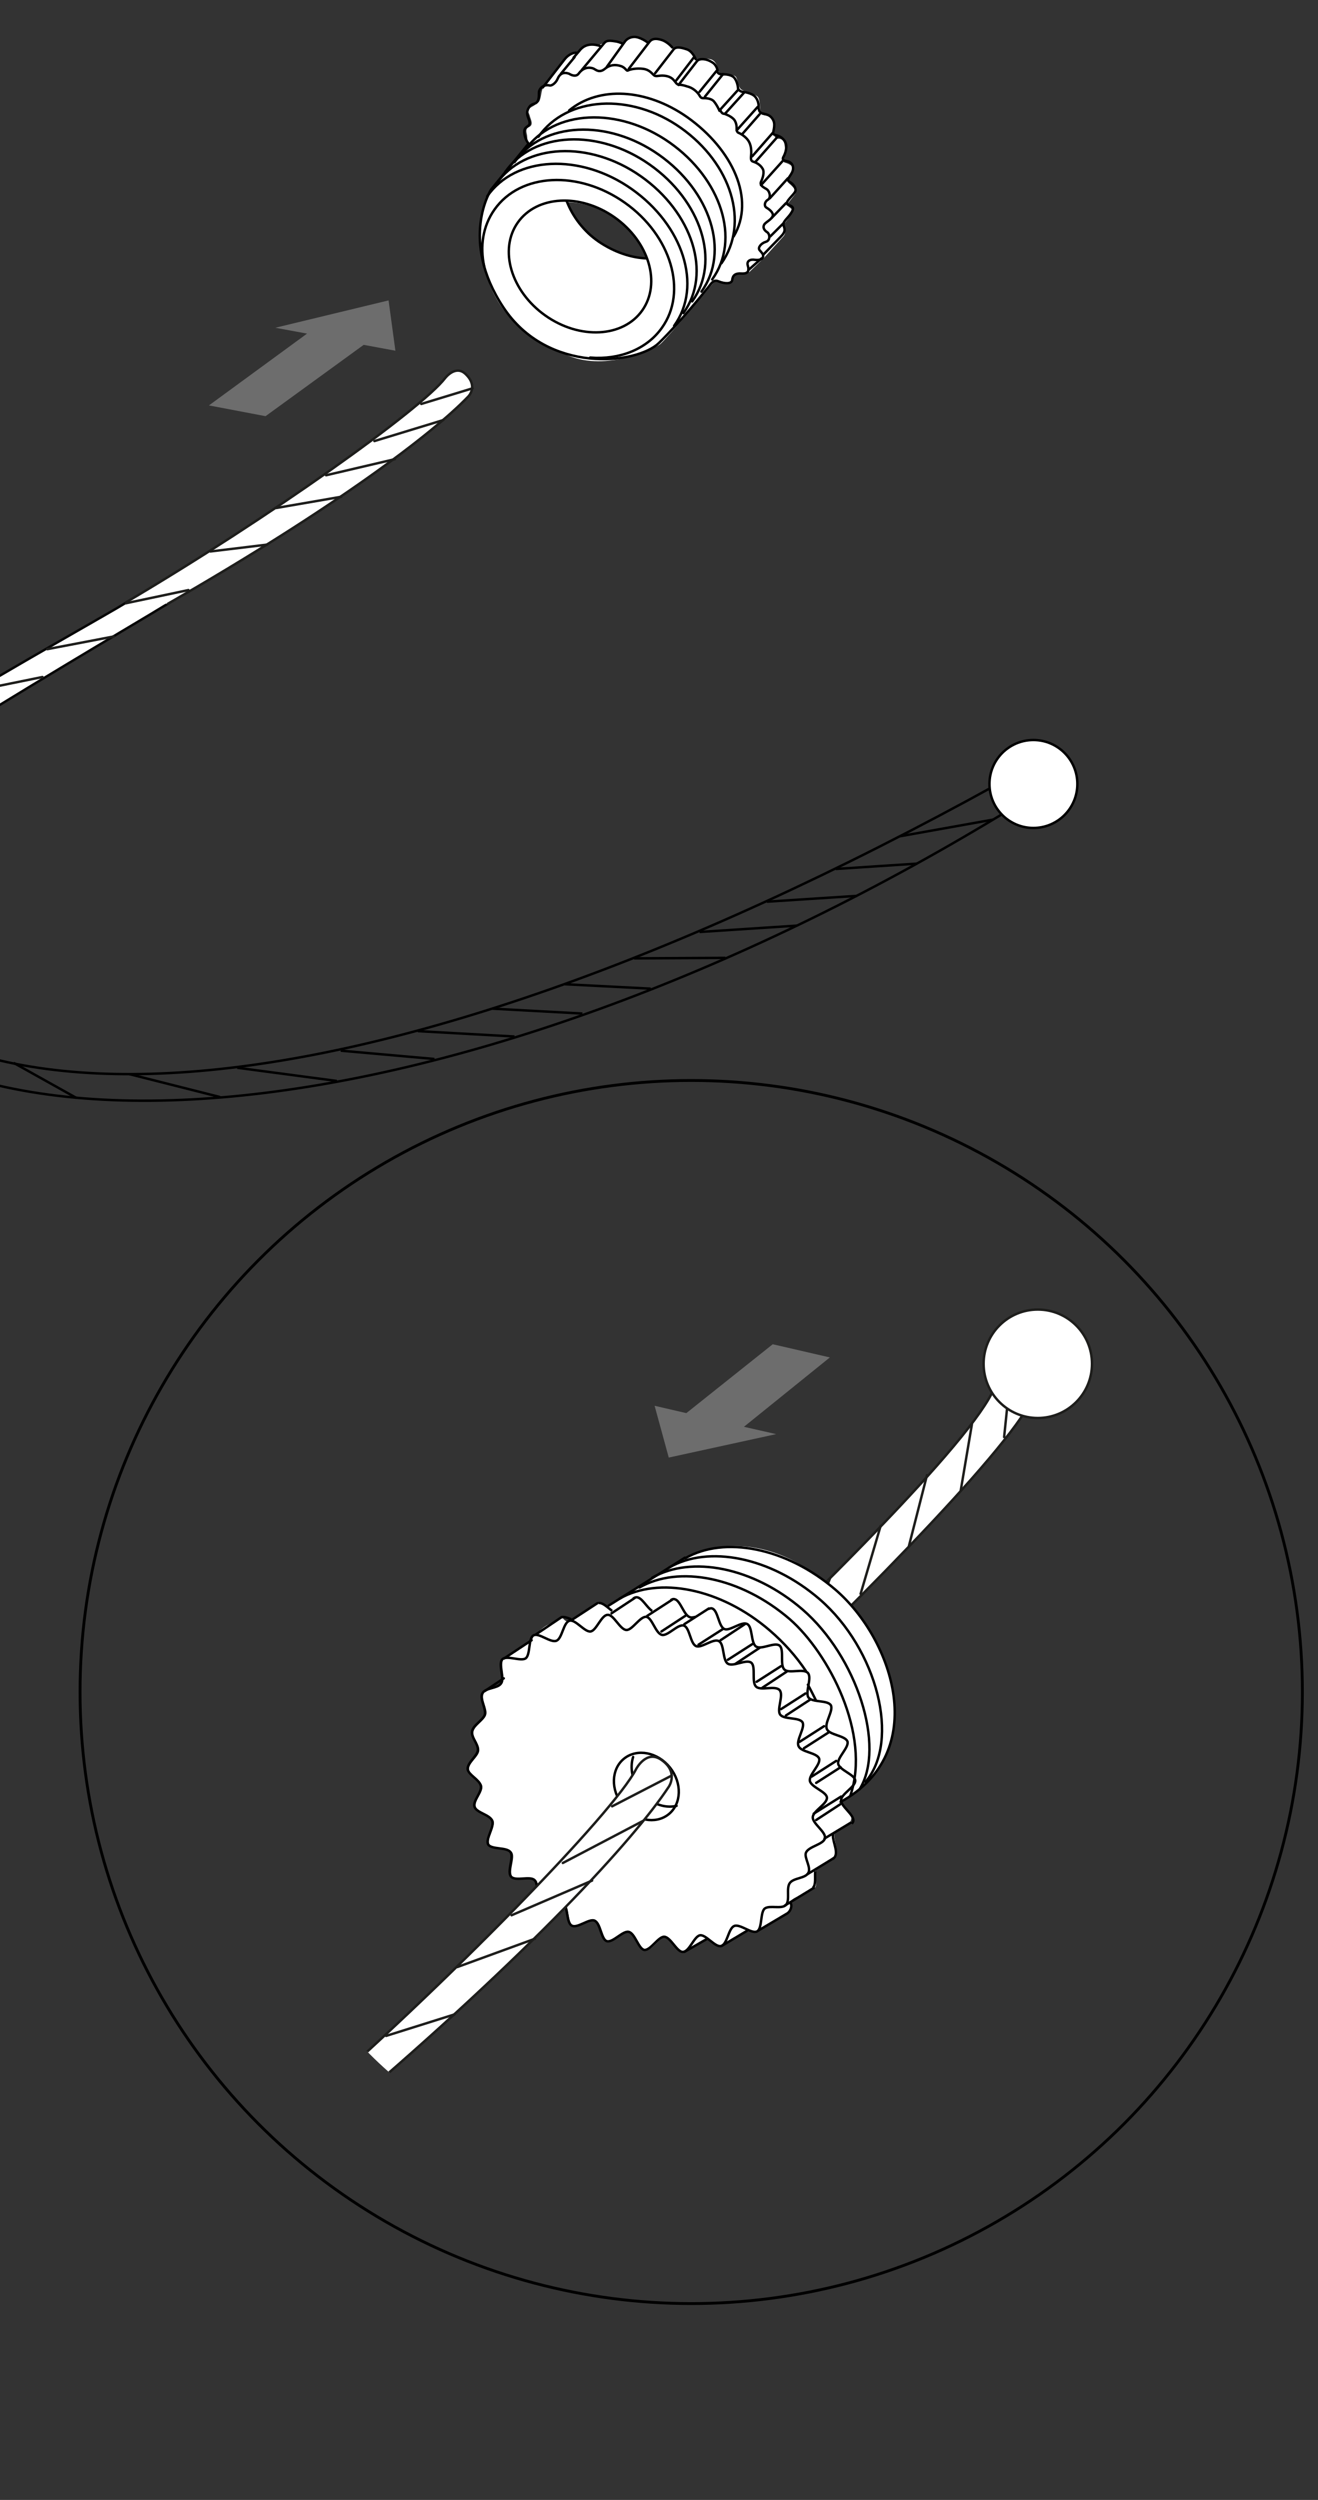 <?xml version="1.0" encoding="utf-8"?>
<!-- Generator: $$$/GeneralStr/196=Adobe Illustrator 27.6.0, SVG Export Plug-In . SVG Version: 6.00 Build 0)  -->
<svg version="1.1" id="Ebene_2_00000182498870091850316810000012773059943483318168_"
	 xmlns="http://www.w3.org/2000/svg" xmlns:xlink="http://www.w3.org/1999/xlink" x="0px" y="0px" width="270px" height="511.8px"
	 viewBox="0 0 270 511.8" style="enable-background:new 0 0 270 511.8;" xml:space="preserve">
<rect x="0" y="0" width="270" height="511.8" fill="#333333" stroke="none"/>
<style type="text/css">
	.st0{fill:#FFFFFF;}
	.st1{fill:none;stroke:#000000;stroke-width:0.5;stroke-linecap:round;stroke-linejoin:round;stroke-miterlimit:10;}
	.st2{fill:none;stroke:#1D1D1B;stroke-width:0.5;stroke-linecap:round;stroke-linejoin:round;stroke-miterlimit:10;}
	.st3{fill:#FFFFFF;stroke:#070707;stroke-width:0.5;stroke-linecap:round;stroke-linejoin:round;stroke-miterlimit:10;}
	.st4{fill:#FFFFFF;stroke:#1D1D1B;stroke-width:0.5;stroke-linecap:round;stroke-linejoin:round;stroke-miterlimit:10;}
	.st5{fill:none;stroke:#000000;stroke-width:0.5;stroke-miterlimit:10;}
	.st6{fill:#FFFFFF;stroke:#000000;stroke-width:0.5;stroke-miterlimit:10;}
	.st7{clip-path:url(#SVGID_00000134939433535374693220000003387772108317513620_);}
	.st8{fill:none;stroke:#000000;stroke-width:0.5;stroke-linecap:round;stroke-miterlimit:10;}
	.st9{fill:none;stroke:#000000;stroke-width:0.583;stroke-miterlimit:10;}
	.st10{fill:#6D6D6D;}
</style>
<g>
	<path class="st0" d="M161.7,37.6c-0.7-0.6,0-1.2,0.7-2.3c0.7-1.1-0.8-1.8-1.6-2c-0.9-0.2,0.1-2,0-3c-0.1-1-0.2-1.9-1.4-1.9
		c-1.2-0.1-0.9-1.8-0.8-3.3c0.2-1.5-1.7-1.3-2.4-1.6c-0.8-0.2-0.2-3.2-1.1-3.8c-0.8-0.6-2.3-0.9-3.1-1.3c-0.8-0.4-0.8-1.9-1.2-2.6
		c-0.4-0.7-2.1-0.3-2.9-0.3c-0.8-0.1-0.7-2.5-1.9-3.2c-1.2-0.7-3.4,0.2-3.4,0.2s-0.2-1.5-1.6-2.4c-1.5-0.9-3.2-0.2-3.2-0.2
		s-0.3-0.9-1.8-1.7s-3.3,0.6-3.3,0.6s-0.1-0.5-2.2-1c-2.1-0.5-2.9,1.6-2.9,1.6s-1.2-1.4-2.4-1.1c-1.2,0.3-2.4,0.9-2.4,0.9
		s-1.7-0.5-2.9,0.2c-1.2,0.6-1.7,1.4-1.7,1.4s-0.9-0.2-2.1,0.8c-1.2,0.9-4.1,5.6-4.8,6.3c-0.5,0.6-0.4,2.8-1.1,3.1
		c-0.8,0.3-0.1,0.3-1.3,0.9c-1.2,0.7-0.7,0.8-0.4,1.7c0.2,0.9,0.9,1.9-0.1,2.4c-1,0.4-0.4,1.4-0.4,1.9c0,0.5,0.2,1.9,0.2,1.9
		l-5.2,5.9c0,0-4.3,4.7-4.5,11.1c-0.2,6.4,1.1,14.3,8.6,20.9c0,0,1.4,1.8,9.3,5.1s17.6-1.4,18.8-2.3c1.2-0.9,11.2-12.9,11.2-12.9
		s2,0.4,2.8,0.4c0.8,0,0.8-1.5,1.9-1.9c1.1-0.4,2.4-0.4,2.4-0.4l3-2.9c0,0,3-3.3,3.9-4.3c1-1,0-2.3,0-2.3s2-2.6,2-3
		c0-0.4-1.3-1.2-1.3-1.2s1.4-1.7,1.8-2.3C163.3,39.1,162.4,38.2,161.7,37.6z M123.4,50.1c-5.3-2.7-7.1-8.7-7.1-8.7s4.2-0.1,9.1,2.6
		c4.9,2.7,7.3,9.1,7.3,9.1S128.7,52.8,123.4,50.1z"/>
	<g>
		<g>
			<path class="st1" d="M100.4,39.1"/>
		</g>
		<g>
			<path class="st1" d="M119.2,14.3l4.6-5.5c0.5-0.6,1.2-0.5,2.5-0.3c0.5,0.1,1.2,0.4,1.2,0.4"/>
			<path class="st1" d="M124,13.6"/>
			<line class="st1" x1="114.9" y1="15.1" x2="117.7" y2="11.7"/>
			<path class="st1" d="M111.2,17.9l4.5-5.8c0.7-0.9,1.8-1.4,2.4-1.3"/>
			<path class="st1" d="M124.3,13.7l3.8-5.3c0.5-0.6,1.5-1.1,2.7-0.7c1.2,0.4,2,1.1,2,1.1"/>
			<path class="st1" d="M128.7,14.1"/>
			<path class="st1" d="M128.8,14.1l4.3-5.6c0.5-0.6,1.3-0.7,2.5-0.3s2.1,1.5,2.1,1.5"/>
			<path class="st1" d="M134.2,15"/>
			<path class="st1" d="M134.2,15l3.8-4.9c0.5-0.6,1.5-0.4,2.7,0s1.8,2,1.8,2"/>
			<path class="st1" d="M139,17.3"/>
			<path class="st1" d="M151.2,18.1c0,0-0.1-1.4-0.8-2.2c-0.7-0.8-2.6-0.7-2.6-0.7c-0.4,0-0.9-0.2-0.8-0.7c0,0-0.1-1.2-1.2-1.8
				c-1.1-0.7-2.5-0.8-3-0.2l-3.8,4.9c0,0,0.3-0.2,1.8,0.3c1.6,0.4,2.4,1.7,2.4,1.7c0.3,0.5,0.4,0.7,0.9,0.7c0,0,1.4-0.1,2.1,0.6
				c0.7,0.8,1.2,2,1.2,2"/>
			<line class="st1" x1="142.1" y1="11.8" x2="138.5" y2="16.5"/>
			<line class="st1" x1="143.3" y1="18.8" x2="146.8" y2="14.5"/>
			<line class="st1" x1="144.4" y1="19.8" x2="148.1" y2="15.2"/>
			<path class="st1" d="M156.9,49.5"/>
			<path class="st1" d="M151.2,18.1c0.1,0.4,0.6,0.7,1,0.7c0,0,1.8,0.2,2.5,1c0.7,0.8,0.7,1.8,0.7,1.8c0,0.5,0,1.4,0.7,1.6
				s1.7,0.2,2.3,1.4c0.6,1.2-0.3,2.7,0.1,2.9c0.6,0.3,1.4,0.2,2.2,1.3c0.8,1.1,0.1,2.7-0.1,3.1c-0.2,0.4-0.6,0.9,0.6,1.1
				c1.2,0.2,1.5,1.3,1.1,2.2s-1.3,1.6-0.6,2c0.8,0.4,1.5,1.4,1.2,2c-0.2,0.6-2.2,2.2-1.6,2.6s1.6,0.4,0.9,1.6
				c-0.7,1.2-1.7,1.8-1.7,2.5"/>
			<line class="st1" x1="148.6" y1="23.2" x2="152.4" y2="19"/>
			<line class="st1" x1="150.9" y1="26.7" x2="155.2" y2="21.9"/>
			<line class="st1" x1="152.1" y1="27.4" x2="155.6" y2="23.4"/>
			<line class="st1" x1="154.1" y1="32" x2="158.3" y2="27.2"/>
			<line class="st1" x1="154.7" y1="33.2" x2="159.2" y2="28.1"/>
			<line class="st1" x1="155.9" y1="37.9" x2="160.3" y2="33"/>
			<line class="st1" x1="157.7" y1="40.6" x2="161.4" y2="36.5"/>
			<line class="st1" x1="158.1" y1="44.6" x2="161" y2="41.6"/>
			<line class="st1" x1="157.8" y1="48.4" x2="160.5" y2="45.7"/>
			<line class="st1" x1="153.3" y1="55.3" x2="156" y2="52.9"/>
			<line class="st1" x1="147.4" y1="22.6" x2="151.2" y2="18.4"/>
			<path class="st1" d="M160.5,46.1c0.2,0.7,0.6,1.2-0.6,2.4l-3.6,3.7"/>
			<path class="st1" d="M108.1,29.6c0,0-3,3.7-7.5,9.2c0,0-6.6,10.3,2.5,24.1s27.4,11.7,31.9,7.3c4.5-4.4,9.6-10.8,9.6-10.8
				c1.1-1.2,1.4-2.3,2.6-1.8c1.2,0.5,2.7,0.6,2.8-0.3c0.1-0.9,0.6-1.4,1.9-1.3c1.4,0.1,1.6-0.6,1.3-1.6c-0.3-0.9,0.4-1.4,1.5-1.2
				c1.1,0.1,1.5-0.2,1.6-0.6c0.2-0.5-0.3-0.9-0.7-1.4c-0.4-0.5,0.3-1.4,1.3-1.7c1-0.3,0.8-1.7,0.2-2c-0.6-0.4-0.9-1-0.5-1.6
				c0.4-0.5,1.5-1,1.7-1.7c0.2-0.7-0.8-1.4-1.3-1.7c-0.5-0.3-0.4-1.2,0.3-1.6s0.4-1.8-0.3-2.2s-1.4-0.8-1.1-1.5
				c0.3-0.6,0.8-2,0.3-2.7c-0.4-0.7-1.2-1.2-1.9-1.4c-0.7-0.2-0.4-1-0.4-1.9c0-0.4,0-1.5-0.6-2.4c-0.6-0.9-1.7-1.5-2-1.6
				c-0.3-0.1-0.4-0.5-0.4-0.8c0,0,0.1-1.1-0.5-1.9c-0.7-0.8-2-1.2-2-1.2c-0.5,0-0.6-0.3-0.9-0.8"/>
			<path class="st1" d="M139,17.3c-0.4,0-0.6-0.5-0.9-0.8c-0.3-0.4-0.9-0.9-2-1c-1.1-0.1-1.5,0.2-2,0c-0.5-0.3-0.9-1.2-2.3-1.4
				c-1.4-0.2-2.7,0.1-3.1,0.3c-0.4,0.3-0.5-0.6-1.6-0.9c-1-0.3-2.1-0.3-3.2,0.6c-1.1,0.9-1.8,0.2-2.2,0c-0.3-0.2-1.9-0.7-3.1,0.9
				c-0.6,0.9-1.7,0.3-2,0.1c-1.1-0.4-1.9-0.1-2.4,1.1c-0.3,0.7-1.1,1.4-1.6,1.3c-1.2-0.3-2.2,0.6-2.2,1.5c0,0.6,0,1.2-0.2,1.6
				c-0.5,1-1.2,0.3-1.9,1.5c-0.8,1.4,0.2,2.1,0.2,3.1c0,0.8-1.1,0.6-1.1,1.8c0,1.3,0.8,2.3,0.8,2.3"/>
			<path class="st1" d="M117.5,11.8l1.2-1.4c0.9-1.2,2.3-1.6,4.2-1"/>
		</g>
		<ellipse transform="matrix(0.577 -0.817 0.817 0.577 5.665 120.11)" class="st1" cx="118.8" cy="54.6" rx="12.3" ry="15.6"/>
		<path class="st1" d="M99.2,54.6c-0.9-4.2-0.3-8.3,2.1-11.7c5.3-7.5,17.2-8.1,26.7-1.4c9.5,6.7,12.9,18.2,7.6,25.6
			c-3.1,4.4-8.7,6.6-14.7,6.1"/>
		<path class="st1" d="M99.8,40.2c5.8-8.3,19.1-8.9,29.6-1.5s14.6,19.8,8.7,28"/>
		<path class="st1" d="M101.7,37.6c5.8-8.3,19.1-8.9,29.6-1.5s14.6,19.8,8.7,28"/>
		<path class="st1" d="M103.5,35.2c5.8-8.3,19.1-8.9,29.6-1.5s14.6,19.8,8.7,28"/>
		<path class="st1" d="M105.4,33.2c5.8-8.3,19.1-8.9,29.6-1.5s14.6,19.8,8.7,28"/>
		<path class="st1" d="M107.6,30.7c5.8-8.3,19.1-8.9,29.6-1.5s14.6,19.8,8.7,28"/>
		<path class="st1" d="M110.3,28c5.8-8.3,18.9-9.1,29.2-1.8c10.3,7.3,14.1,19.4,8.3,27.7"/>
		<path class="st1" d="M116.6,22.6c6.1-5,15.8-4.5,24.2,1.4c9.3,6.6,14,16.8,9.5,24.4"/>
		<path class="st1" d="M132.5,52.9c-3.2-0.1-6.7-1.3-9.8-3.4c-3.2-2.2-5.4-5.2-6.6-8.3"/>
	</g>
</g>
<g>
	<g>
		<g>
			<g>
				<g>
					<path class="st2" d="M-71.8,192.5"/>
					<path class="st2" d="M-57.2,173.7"/>
				</g>
			</g>
			<g>
				<g>
					<path class="st3" d="M-87.5,195.3c39.7-31.1,107.1-68,113.3-71.9c6.2-3.9,16.8-5.3,10.3-0.9c-6.5,4.4-76.7,44.1-126.3,82.5"/>
				</g>
				<g>
					<path class="st2" d="M1.7,354.3"/>
					<line class="st2" x1="-63.2" y1="185.4" x2="-81.5" y2="190.7"/>
					<line class="st2" x1="-48.8" y1="175.5" x2="-68.6" y2="181.5"/>
					<line class="st2" x1="-36.4" y1="167" x2="-49.8" y2="169.1"/>
					<line class="st2" x1="-21.5" y1="157.3" x2="-33.1" y2="158.3"/>
					<line class="st2" x1="-7.1" y1="148.3" x2="-19.8" y2="150.2"/>
					<line class="st2" x1="8.7" y1="138.6" x2="-5.1" y2="141.4"/>
					<line class="st2" x1="23.3" y1="130.3" x2="9.7" y2="132.9"/>
					<path class="st2" d="M-54.2,169"/>
				</g>
			</g>
		</g>
		<g>
			<path class="st4" d="M26,123.2C55,106.1,86.3,83.8,91.2,77.4c0,0,2.2-2.9,4.3-0.7c2.5,2.5,0.4,4.5,0.4,4.5
				c-7.3,7.6-27.2,22.7-61.5,42.4"/>
			<path class="st4" d="M8.8,133.4"/>
			<g>
				<line class="st2" x1="54.7" y1="111.5" x2="43.1" y2="112.9"/>
				<line class="st2" x1="69.9" y1="101.7" x2="56.6" y2="104"/>
				<line class="st2" x1="80.9" y1="94" x2="66.8" y2="97.3"/>
				<line class="st2" x1="90.8" y1="86" x2="76.7" y2="90.3"/>
				<line class="st2" x1="96.8" y1="79.5" x2="86.3" y2="82.7"/>
			</g>
		</g>
		<line class="st2" x1="38.6" y1="120.8" x2="25.8" y2="123.5"/>
	</g>
</g>
<g>
	<g>
		<g>
			<g>
				<path class="st5" d="M-22.7,218.1"/>
			</g>
		</g>
		<g>
			<g>
				<path class="st5" d="M-7.9,228.5"/>
				<path class="st5" d="M-9.4,212.6"/>
			</g>
		</g>
		<g>
			<g>
				<path class="st5" d="M-33.2,217.6"/>
				<path class="st5" d="M-34.7,201.6"/>
			</g>
		</g>
		<g>
			<g>
				<path class="st5" d="M-42.8,182.9c20.9,53.9,114.3,51,247.4-22.5c0,0-1.9,5.3,8.1,1.7c-109.7,69.1-227.3,85.3-256.9,30"/>
			</g>
			<g>
				<line class="st5" x1="26.5" y1="219.9" x2="45.1" y2="224.6"/>
				<line class="st5" x1="2.8" y1="217.6" x2="15.7" y2="224.8"/>
				<line class="st5" x1="48.6" y1="218.6" x2="69" y2="221.3"/>
				<line class="st5" x1="69.8" y1="215.1" x2="89" y2="216.8"/>
				<line class="st5" x1="85.6" y1="211.1" x2="105.4" y2="212.2"/>
				<line class="st5" x1="100.9" y1="206.5" x2="119.3" y2="207.5"/>
				<line class="st5" x1="115.7" y1="201.5" x2="133.3" y2="202.4"/>
				<line class="st5" x1="129.9" y1="196.2" x2="148.6" y2="196.1"/>
				<line class="st5" x1="143.3" y1="190.8" x2="163.2" y2="189.5"/>
				<line class="st5" x1="157.1" y1="184.6" x2="175.6" y2="183.4"/>
				<line class="st5" x1="171.2" y1="177.9" x2="187.9" y2="176.8"/>
				<line class="st5" x1="184.4" y1="171.2" x2="203.4" y2="167.8"/>
				<line class="st1" x1="-17.3" y1="210.9" x2="-7.4" y2="220.7"/>
				<line class="st5" x1="-33.1" y1="198.8" x2="-24.9" y2="212.7"/>
				<path class="st5" d="M-33.2,205.6"/>
			</g>
		</g>
	</g>
	<circle class="st6" cx="211.7" cy="160.5" r="9"/>
</g>
<g>
	<g>
		<g>
			<g>
				<path class="st4" d="M131.3,360.4c31-29,65.8-63.1,71.9-75.2c0,0,2.1-4.2,5.3-2c3.7,2.5,1.6,5.6,1.6,5.6
					c-9.1,14.3-43.6,48.2-71.4,74.6"/>
				<line class="st2" x1="140.7" y1="361.3" x2="148.2" y2="344.2"/>
				<line class="st2" x1="152.6" y1="349.9" x2="158.7" y2="334.3"/>
				<line class="st2" x1="163.8" y1="339.2" x2="170" y2="323.2"/>
				<line class="st2" x1="176.3" y1="326.3" x2="180.4" y2="312.4"/>
				<line class="st2" x1="186.2" y1="316.5" x2="189.9" y2="302"/>
				<line class="st2" x1="196.8" y1="305.2" x2="199.1" y2="291.6"/>
				<line class="st2" x1="205.7" y1="294.2" x2="206.9" y2="282.6"/>
			</g>
			<circle class="st4" cx="212.6" cy="279.2" r="11.1"/>
		</g>
		<g>
			<g>
				<defs>
					<circle id="SVGID_1_" cx="132.5" cy="364" r="80.1"/>
				</defs>
				<clipPath id="SVGID_00000170268334488411119650000008040338279421376413_">
					<use xlink:href="#SVGID_1_"  style="overflow:visible;"/>
				</clipPath>
				<g style="clip-path:url(#SVGID_00000170268334488411119650000008040338279421376413_);">
					<g>
						<path class="st0" d="M166.6,322c-13.4-9.5-24.8-3.8-24.8-3.8l-17.6,10.7c0,0,0,0-0.8-0.5c-0.8-0.5-1.4,0-1.4,0s-3.9,2.5-5,3.3
							s-1.8-0.6-1.8-0.6s-0.5,0.2-2.9,1.5c-1.2,0.6-2,1.5-2.6,2.1c0,0-0.1,0-0.1,0c-0.3,0.2-0.5,0.6-0.6,1.1v0l-5,3.5l0,0.1
							c-0.3,0-0.6,0.1-0.8,0.3c-0.9,0.9,0.5,3.9-0.3,5c-0.8,1-3.2,0.9-3.8,2c-0.6,1.2,0.9,3.2,0.5,4.4c-0.4,1.2-2.3,2.1-2.6,3.4
							c-0.2,1.3,1.2,2.5,1.2,3.8s-2.2,2.6-2.1,3.9c0.1,1.3,2.4,2.2,2.7,3.4c0.3,1.3-1.7,3-1.3,4.3c0.4,1.2,3.1,1.6,3.6,2.8
							c0.5,1.2-1.5,3.7-0.8,4.9c0.6,1.1,3.8,0.5,4.6,1.6c0.8,1-0.8,4,0.1,5c0.8,1,3.8-0.2,4.8,0.7c0.9,0.9,0,4.1,1,4.9
							c1,0.8,3.7-0.9,4.8-0.2c1.1,0.7,0.6,4,1.8,4.6c1.1,0.6,3.6-1.6,4.7-1c1.2,0.5,1.3,3.8,2.5,4.2c1.2,0.4,3.3-2.2,4.5-1.9
							c1.2,0.3,1.9,3.6,3.2,3.7c1.3,0.2,2.8-2.7,4.1-2.7c1.3,0.1,2.5,3.1,3.8,3.1c0.5,0,0.9-0.5,1.3-1l3.6-1.7c0,0,0,0,0,0
							c1,0.7,2.1,1.8,2.8,1.6c0.1,0,0.2-0.1,0.3-0.2c0,0,0,0,0,0l4.9-3h0.8c0.5,0.2,1,0.3,1.3,0.1c0,0,0.1,0,0.1-0.1h0.2
							c0,0,4.1-2.6,5.4-3.4c1.4-0.8,1.2-1.7,1.1-2.5s2.6-1.5,3.5-2.1s1.7-0.4,1.7-1.8c0-1.3-0.4-2.6,0-2.8c0.4-0.2,3.4-2.1,4-2.7
							s-0.2-2.8-0.3-4.2c0-1.4,1.1-1.2,2.3-1.9c1.1-0.7,1.4-1.6,1.1-2.3c-0.3-0.7-2-2.7-2-2.7s3.1-2,5.5-4.1
							c2.4-2.1,5.5-7.9,5.6-14.6C183.4,343.5,180.1,331.6,166.6,322z"/>
						<g>
							<line class="st8" x1="124.7" y1="328.7" x2="140.3" y2="318.9"/>
							<path class="st8" d="M140.4,319c8-4.6,20.7-2.2,30.8,6.5c11.8,10.2,19.5,33.3,1,43.4"/>
							<path class="st8" d="M137.1,320.9c8-4.6,20.7-2.2,30.8,6.5c11.8,10.2,16.6,29,9.4,37.4"/>
							<path class="st8" d="M133.6,323c8-4.6,20.7-2.2,30.8,6.5c11.1,9.6,17.1,28,11.7,36.8"/>
							<path class="st8" d="M131,325c8-4.6,20.7-2.2,30.8,6.5c7.9,6.9,16.7,23.5,12.4,36.1"/>
							<g>
								<path class="st5" d="M165.6,383.4c-0.6,1.2-3,1-3.8,2.1c-0.8,1.1,0.1,3.5-0.8,4.5c-0.9,0.9-3.3,0-4.3,0.7s-0.5,4.1-1.6,4.7
									c-1.1,0.6-3.5-1.6-4.7-1.1c-1.2,0.5-1.4,3.8-2.7,4.1c-1.2,0.3-3.1-2.4-4.3-2.2c-1.2,0.2-2.2,3.4-3.5,3.4
									c-1.2,0.1-2.5-3-3.8-3.1c-1.2-0.1-2.8,2.8-4.1,2.7c-1.2-0.2-1.9-3.4-3.2-3.7c-1.2-0.3-3.3,2.3-4.5,1.9
									c-1.2-0.4-1.3-3.7-2.5-4.2c-1.1-0.5-3.6,1.7-4.7,1c-1.1-0.6-0.7-3.9-1.8-4.6c-1.1-0.7-3.8,1-4.8,0.2c-1-0.8,0-4-1-4.9
									c-0.9-0.9-3.9,0.3-4.8-0.7c-0.9-1,0.6-3.9-0.1-5c-0.8-1.1-3.9-0.5-4.6-1.6c-0.6-1.1,1.4-3.7,0.8-4.9
									c-0.5-1.2-3.2-1.6-3.6-2.8c-0.4-1.2,1.6-3,1.3-4.3c-0.3-1.3-2.5-2.2-2.7-3.4c-0.1-1.3,2-2.7,2.1-3.9
									c0.1-1.3-1.4-2.6-1.2-3.8c0.2-1.3,2.1-2.2,2.6-3.4c0.4-1.2-1.1-3.3-0.5-4.4c0.6-1.2,3.1-1,3.8-2c0.8-1.1-0.6-4,0.3-5
									c0.9-0.9,3.8,0.5,4.8-0.2c1-0.8,0.5-4.1,1.6-4.7c1.1-0.6,3.5,1.6,4.7,1.1c1.2-0.5,1.4-3.8,2.7-4.1c1.2-0.3,3.1,2.4,4.3,2.2
									c1.2-0.2,2.2-3.4,3.5-3.4c1.2-0.1,2.5,3,3.8,3.1c1.2,0.1,2.8-2.8,4.1-2.7c1.2,0.2,1.9,3.4,3.2,3.7c1.2,0.3,3.3-2.3,4.5-1.9
									c1.2,0.4,1.3,3.7,2.5,4.2c1.1,0.5,3.6-1.7,4.7-1c1.1,0.6,0.7,3.9,1.8,4.6c1.1,0.7,3.8-1,4.8-0.2c1,0.8,0,4,1,4.9
									c0.9,0.9,3.9-0.3,4.8,0.7c0.9,1-0.6,3.9,0.1,5c0.8,1.1,3.9,0.5,4.6,1.6c0.6,1.1-1.4,3.7-0.8,4.9c0.5,1.2,3.7,1.3,4.2,2.5
									c0.4,1.2-2.1,3.3-1.9,4.6c0.3,1.3,3.4,2.2,3.5,3.4c0.1,1.3-2.8,2.7-2.9,4c-0.1,1.3,2.7,3,2.5,4.3c-0.2,1.3-3.4,1.7-3.9,3
									C164.7,380.3,166.2,382.3,165.6,383.4z"/>
								<path class="st5" d="M167,383.1c-0.1,1.2,0.2,2.8-0.5,3.4"/>
								<path class="st5" d="M170.7,375.3c-0.4,1.2,1,3.5,0.4,4.7c-0.1,0.3-0.4,0.5-0.6,0.6"/>
								<path class="st5" d="M145.1,329.4c0.3-0.1,0.6-0.2,0.8-0.1c1.2,0.4,1.3,3.7,2.5,4.2c1.1,0.5,3.6-1.7,4.7-1
									c1.1,0.6,0.7,3.9,1.8,4.6c1.1,0.7,3.8-1,4.8-0.2c1,0.8,0,4,1,4.9c0.9,0.9,3.9-0.3,4.8,0.7c0.9,1-0.6,3.9,0.1,5
									c0.8,1.1,3.9,0.5,4.6,1.6c0.6,1.1-1.4,3.7-0.8,4.9c0.5,1.2,3.7,1.3,4.2,2.5c0.4,1.2-2.1,3.3-1.9,4.6
									c0.3,1.3,3.4,2.2,3.5,3.4c0.1,1.3-2.8,2.7-2.9,4c-0.1,1.3,2.7,3,2.5,4.3c0,0.2-0.2,0.4-0.3,0.6"/>
								<path class="st5" d="M137.4,327.6c0.3-0.2,0.5-0.3,0.8-0.2c1.2,0.2,1.9,3.4,3.2,3.7c0.2,0.1,0.8,0,1.1-0.1"/>
								<path class="st5" d="M129.7,327.3c0.2-0.2,0.5-0.3,0.7-0.3c1.1,0,2.1,2.1,3.2,2.8"/>
								<path class="st5" d="M122.6,328.2c0.8-0.2,1.9,0.9,2.8,1.6"/>
								<path class="st5" d="M115,331.1c0.4-0.2,1.3,0.1,2,0.4"/>
								<line class="st5" x1="125.1" y1="330.4" x2="130.1" y2="327.1"/>
								<line class="st1" x1="117.2" y1="331.6" x2="122.4" y2="328.2"/>
								<line class="st1" x1="109.8" y1="334.6" x2="115" y2="331.1"/>
								<line class="st1" x1="103.3" y1="339.5" x2="108.9" y2="335.8"/>
								<line class="st1" x1="99.3" y1="346.2" x2="103.2" y2="343.6"/>
								<line class="st1" x1="132.6" y1="330.8" x2="137.7" y2="327.5"/>
								<line class="st8" x1="140.2" y1="332.5" x2="145.2" y2="329.3"/>
								<line class="st8" x1="135.5" y1="334" x2="140.4" y2="330.8"/>
								<line class="st8" x1="143.1" y1="336.7" x2="148.1" y2="333.5"/>
								<line class="st8" x1="147.6" y1="335.8" x2="152.6" y2="332.5"/>
								<line class="st8" x1="149.1" y1="339.8" x2="154.1" y2="336.6"/>
								<line class="st8" x1="150.7" y1="340.6" x2="155.7" y2="337.3"/>
								<line class="st8" x1="155" y1="344.3" x2="160" y2="341.1"/>
								<line class="st8" x1="156.2" y1="345.5" x2="161.2" y2="342.2"/>
								<line class="st8" x1="160" y1="349.9" x2="165" y2="346.7"/>
								<line class="st8" x1="161" y1="351.2" x2="165.9" y2="348"/>
								<line class="st8" x1="163.8" y1="356.6" x2="168.8" y2="353.4"/>
								<line class="st8" x1="164.7" y1="357.9" x2="169.7" y2="354.7"/>
								<line class="st8" x1="166.3" y1="363.7" x2="171.3" y2="360.5"/>
								<line class="st8" x1="167.2" y1="365" x2="172.2" y2="361.8"/>
								<line class="st8" x1="166.7" y1="371.3" x2="172.3" y2="367.8"/>
								<line class="st8" x1="167.2" y1="372.6" x2="172.1" y2="369.4"/>
								<line class="st8" x1="168.9" y1="376.4" x2="174.2" y2="373.2"/>
								<line class="st8" x1="165.4" y1="383.7" x2="170.8" y2="380.4"/>
								<line class="st8" x1="160.8" y1="390.1" x2="166.7" y2="386.5"/>
								<path class="st8" d="M155.4,395.2l5.9-3.5c0.6-0.4,1.1-1.5,0.6-2.2"/>
								<line class="st8" x1="147.8" y1="398.4" x2="153" y2="395.3"/>
								<line class="st8" x1="140.2" y1="399.6" x2="144.9" y2="396.9"/>
								<path class="st8" d="M165.5,344.9c0.3,0.5,1.4,2.7,1.6,3.1"/>
							</g>
							<path class="st8" d="M126.9,327.3c8-4.6,20.7-2.2,30.8,6.5c2.9,2.5,5.4,5.3,7.4,8.3"/>
							
								<ellipse transform="matrix(0.782 -0.623 0.623 0.782 -199.037 162.3)" class="st8" cx="132.5" cy="365.7" rx="6.2" ry="7.3"/>
							<path class="st8" d="M138.6,369.7c-2.5,0.6-5.4-0.5-7.4-2.9c-1.7-2.2-2.2-4.9-1.5-7.1"/>
						</g>
					</g>
					<g>
						<g>
							<g>
								<g>
									<path class="st2" d="M-44.3,540.6"/>
									<path class="st2" d="M-30.6,514.1"/>
								</g>
							</g>
							<g>
								<g>
									<path class="st3" d="M-63,547.6c41.9-47.2,116.5-107.9,123.3-114c6.8-6.2,19.5-10.3,12.5-3.4c-7,6.9-77,64.2-129.5,122.6"
										/>
								</g>
								<g>
									<path class="st2" d="M82.7,723.1"/>
									<path class="st2" d="M126.9,682.4"/>
									<line class="st2" x1="-35.4" y1="530" x2="-58.8" y2="543"/>
									<line class="st2" x1="-19.9" y1="514.5" x2="-42.8" y2="526.3"/>
									<line class="st2" x1="-6.5" y1="501.2" x2="-22.6" y2="506.9"/>
									<line class="st2" x1="9.6" y1="486" x2="-4.4" y2="489.7"/>
									<line class="st2" x1="25.4" y1="471.7" x2="10.1" y2="476.9"/>
									<line class="st2" x1="42.5" y1="456.1" x2="26.3" y2="462.7"/>
									<line class="st2" x1="58.6" y1="442.6" x2="42.5" y2="448.9"/>
									<path class="st2" d="M-28,507.7"/>
								</g>
							</g>
						</g>
						<g>
							<path class="st4" d="M60.4,433.3c31.7-27.6,65.3-62.2,69.9-71.1c0,0,2.1-4.1,5.2-1.9c3.6,2.5,1.5,5.5,1.5,5.5
								c-7.2,10.9-28.4,34-66.1,66.1"/>
							<path class="st4" d="M41.5,449.7"/>
							<g>
								<line class="st2" x1="93.1" y1="412.4" x2="79.1" y2="416.8"/>
								<line class="st2" x1="109.6" y1="396.9" x2="93.7" y2="402.7"/>
								<line class="st2" x1="121.3" y1="385" x2="104.8" y2="392.1"/>
								<line class="st2" x1="131.7" y1="372.8" x2="115.3" y2="381.4"/>
								<line class="st2" x1="137.6" y1="363.5" x2="125.4" y2="369.8"/>
							</g>
						</g>
						<line class="st2" x1="75.3" y1="427.5" x2="60.2" y2="433.6"/>
					</g>
				</g>
			</g>
		</g>
		<circle class="st9" cx="141.6" cy="346.4" r="125.2"/>
	</g>
	<polygon class="st10" points="159,293.6 137,298.4 134.1,287.8 140.6,289.3 158.3,275.2 170,277.9 152.4,292.1 	"/>
</g>
<polygon class="st10" points="56.4,67.1 79.6,61.5 81,71.8 74.5,70.6 54.4,85.2 42.8,83 62.9,68.3 "/>
</svg>
